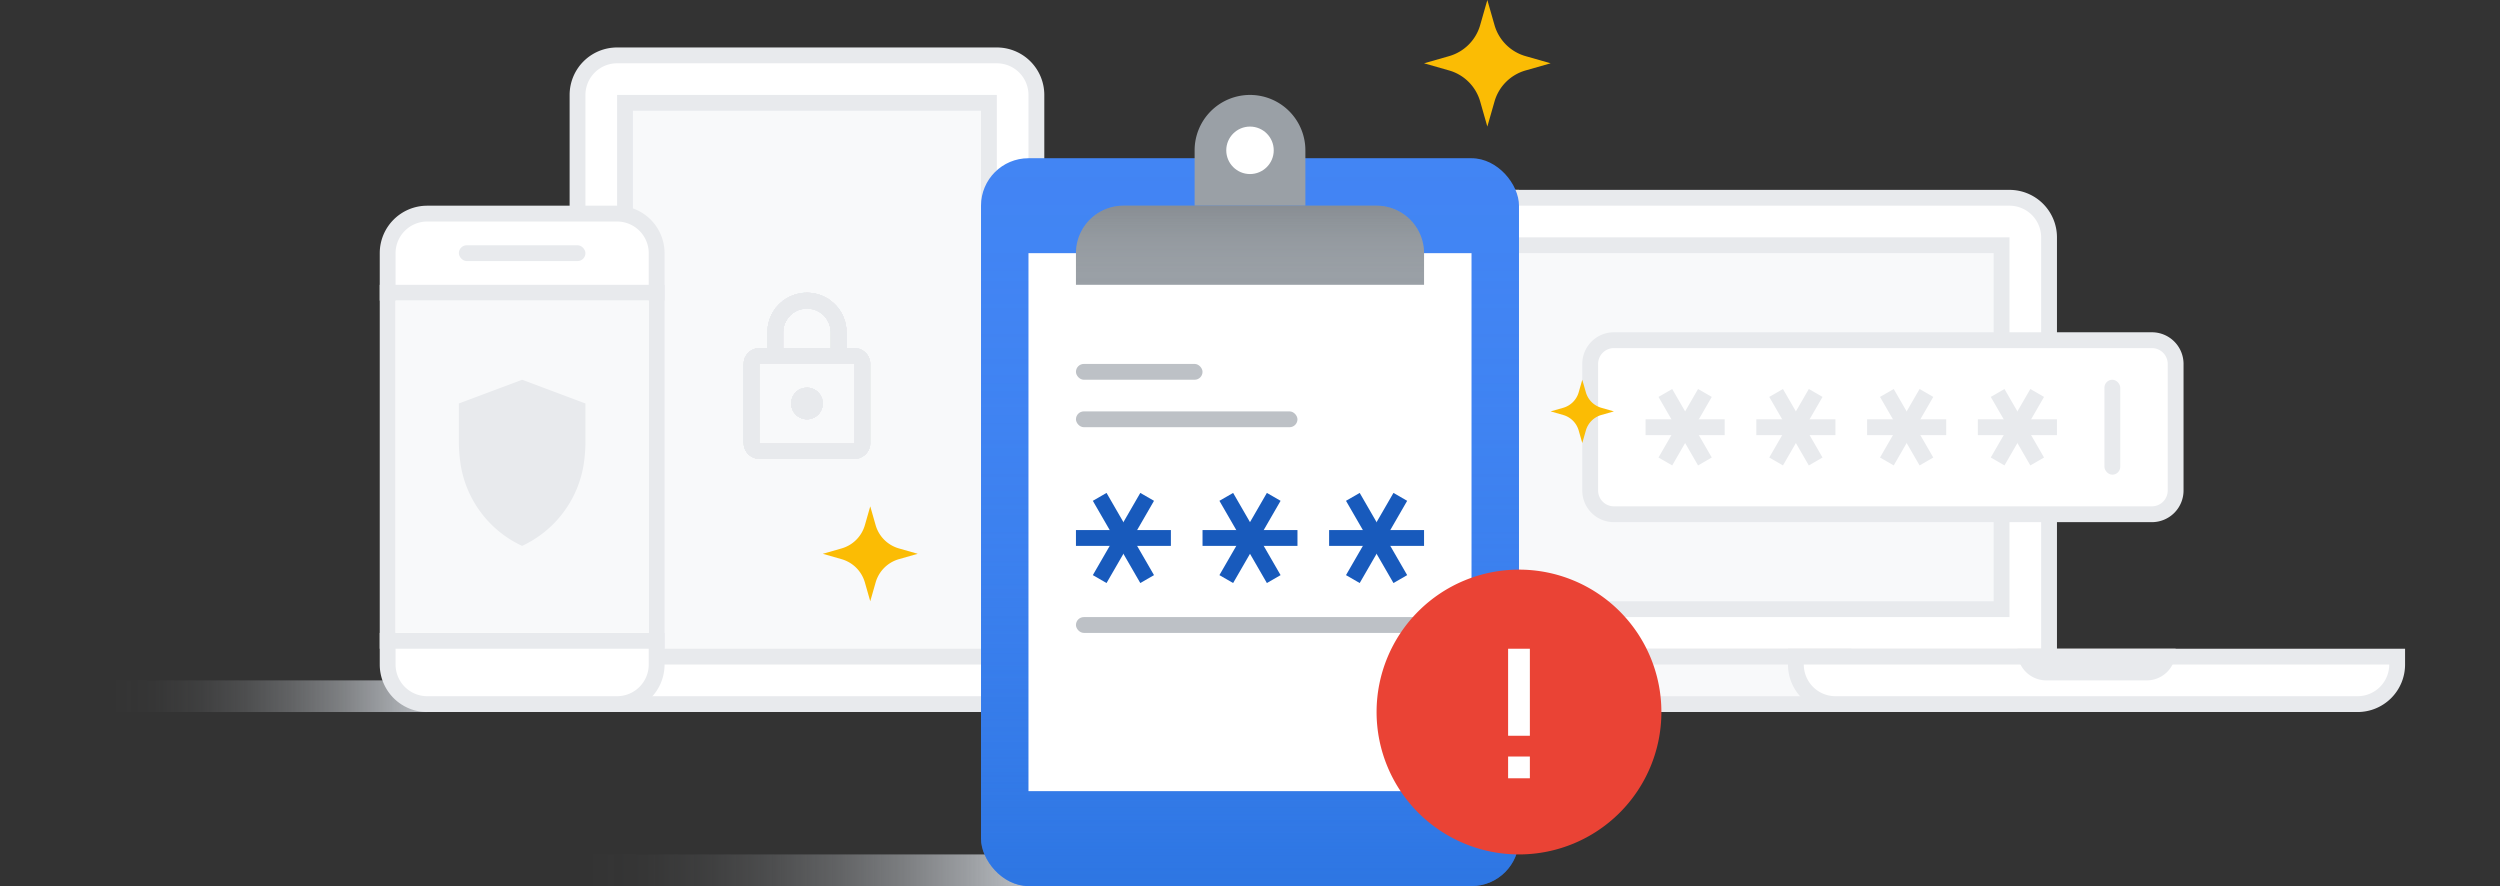 <svg xmlns="http://www.w3.org/2000/svg" xmlns:xlink="http://www.w3.org/1999/xlink" width="316" height="112"><rect width="100%" height="100%" fill="#333333" stroke="none"/><defs><linearGradient id="a" x1="14" y1="88" x2="54" y2="88" gradientUnits="userSpaceOnUse"><stop offset="0" stop-color="#bdc1c6" stop-opacity="0"/><stop offset=".137" stop-color="#bdc1c6" stop-opacity=".021"/><stop offset=".279" stop-color="#bdc1c6" stop-opacity=".084"/><stop offset=".424" stop-color="#bdc1c6" stop-opacity=".189"/><stop offset=".57" stop-color="#bdc1c6" stop-opacity=".336"/><stop offset=".718" stop-color="#bdc1c6" stop-opacity=".525"/><stop offset=".864" stop-color="#bdc1c6" stop-opacity=".753"/><stop offset="1" stop-color="#bdc1c6"/></linearGradient><linearGradient id="e" x1="74" y1="110" x2="130" y2="110" xlink:href="#a"/><linearGradient id="f" x1="158" y1="20" x2="158" y2="112" gradientUnits="userSpaceOnUse"><stop offset="0" stop-color="#1967d2" stop-opacity="0"/><stop offset=".133" stop-color="#1967d2" stop-opacity=".02"/><stop offset=".271" stop-color="#1967d2" stop-opacity=".079"/><stop offset=".411" stop-color="#1967d2" stop-opacity=".178"/><stop offset=".553" stop-color="#1967d2" stop-opacity=".317"/><stop offset=".696" stop-color="#1967d2" stop-opacity=".495"/><stop offset=".841" stop-color="#1967d2" stop-opacity=".713"/><stop offset=".983" stop-color="#1967d2" stop-opacity=".967"/><stop offset="1" stop-color="#1967d2"/></linearGradient><linearGradient id="g" x1="158" y1="26" x2="158" y2="36" gradientUnits="userSpaceOnUse"><stop offset="0" stop-color="#5f6368"/><stop offset=".003" stop-color="#5f6368" stop-opacity=".994"/><stop offset=".206" stop-color="#5f6368" stop-opacity=".638"/><stop offset=".41" stop-color="#5f6368" stop-opacity=".359"/><stop offset=".611" stop-color="#5f6368" stop-opacity=".16"/><stop offset=".809" stop-color="#5f6368" stop-opacity=".04"/><stop offset="1" stop-color="#5f6368" stop-opacity="0"/></linearGradient><clipPath id="b"><path d="M102 53a2 2 0 1 0-2-2 2.006 2.006 0 0 0 2 2zm6 3H96V46h12zm-9-14a3 3 0 0 1 6 0v2h-6zm9 2h-1v-2a5 5 0 0 0-10 0v2h-1a2.006 2.006 0 0 0-2 2v10a2.006 2.006 0 0 0 2 2h12a2.006 2.006 0 0 0 2-2V46a2.006 2.006 0 0 0-2-2z" fill="#e8eaed"/></clipPath><clipPath id="c"><path fill="#e8eaed" d="M90 36h24v24H90z"/></clipPath><clipPath id="d"><path fill="#e8eaed" d="M94 37h16v21H94z"/></clipPath></defs><g style="isolation:isolate"><path fill="url(#a)" style="mix-blend-mode:multiply" d="M14 86h40v4H14z"/><rect x="73" y="7" width="58" height="82" rx="5" fill="#fff"/><path d="M126 8a4.005 4.005 0 0 1 4 4v72a4.005 4.005 0 0 1-4 4H78a4.005 4.005 0 0 1-4-4V12a4.005 4.005 0 0 1 4-4h48m0-2H78a6 6 0 0 0-6 6v72a6 6 0 0 0 6 6h48a6 6 0 0 0 6-6V12a6 6 0 0 0-6-6z" fill="#e8eaed"/><path fill="#f8f9fa" d="M79 13h46v70H79z"/><path d="M124 14v68H80V14h44m2-2H78v72h48V12z" fill="#e8eaed"/><rect x="49" y="27" width="34" height="62" rx="5" fill="#fff"/><path d="M78 28a4.005 4.005 0 0 1 4 4v52a4.005 4.005 0 0 1-4 4H54a4.005 4.005 0 0 1-4-4V32a4.005 4.005 0 0 1 4-4h24m0-2H54a6 6 0 0 0-6 6v52a6 6 0 0 0 6 6h24a6 6 0 0 0 6-6V32a6 6 0 0 0-6-6z" fill="#e8eaed"/><path fill="#e8eaed" d="M48 36h36v2H48zm0 44h36v2H48z"/><path fill="#f8f9fa" d="M50 38h32v42H50z"/><rect x="58" y="31" width="16" height="2" rx="1" fill="#e8eaed"/><path d="M65.992 69a13.748 13.748 0 0 0 7.835-10.635A20.574 20.574 0 0 0 74 56.074V51l-8-3-8 3v5.074a20.574 20.574 0 0 0 .173 2.291A13.715 13.715 0 0 0 65.993 69zM102 53a2 2 0 1 0-2-2 2.006 2.006 0 0 0 2 2zm6 3H96V46h12zm-9-14a3 3 0 0 1 6 0v2h-6zm9 2h-1v-2a5 5 0 0 0-10 0v2h-1a2.006 2.006 0 0 0-2 2v10a2.006 2.006 0 0 0 2 2h12a2.006 2.006 0 0 0 2-2V46a2.006 2.006 0 0 0-2-2z" fill="#e8eaed"/><g clip-path="url(#b)"><path fill="#e8eaed" d="M90 36h24v24H90z"/><g style="isolation:isolate" clip-path="url(#c)"><path fill="#e8eaed" d="M90 36h24v24H90z"/><g clip-path="url(#c)"><path fill="#e8eaed" d="M90 36h24v24H90z"/><g clip-path="url(#c)"><path fill="#e8eaed" d="M94 37h16v21H94z"/><g clip-path="url(#d)"><path fill="#e8eaed" d="M85 31h34v34H85z"/></g></g></g></g></g><path fill="none" d="M90 36h24v24H90z"/><path fill="url(#e)" style="mix-blend-mode:multiply" d="M74 108h56v4H74z"/><path d="M181 83V30a5.006 5.006 0 0 1 5-5h5v58z" fill="#f8f9fa"/><path d="M190 26v56h-8V30a4.005 4.005 0 0 1 4-4h4m2-2h-6a6 6 0 0 0-6 6v54h12V24z" fill="#e8eaed"/><path d="M185 83V30a5.006 5.006 0 0 1 5-5h64a5.006 5.006 0 0 1 5 5v53z" fill="#fff"/><path d="M254 26a4.005 4.005 0 0 1 4 4v52h-72V30a4.005 4.005 0 0 1 4-4h64m0-2h-64a6 6 0 0 0-6 6v54h76V30a6 6 0 0 0-6-6z" fill="#e8eaed"/><path d="M186 89a5.006 5.006 0 0 1-5-5v-1h52v6z" fill="#f8f9fa"/><path d="M232 84v4h-46a4.005 4.005 0 0 1-4-4h50m2-2h-54v2a6 6 0 0 0 6 6h48v-8z" fill="#e8eaed"/><path d="M232 89a5.006 5.006 0 0 1-5-5v-1h76v1a5.006 5.006 0 0 1-5 5z" fill="#fff"/><path d="M302 84a4.005 4.005 0 0 1-4 4h-66a4.005 4.005 0 0 1-4-4h74m2-2h-78v2a6 6 0 0 0 6 6h66a6 6 0 0 0 6-6v-2z" fill="#e8eaed"/><path d="M271.349 86h-12.697A3.651 3.651 0 0 1 255 82.349V82h20v.348A3.651 3.651 0 0 1 271.349 86z" fill="#e8eaed"/><path fill="#f8f9fa" d="M191 31h62v46h-62z"/><path d="M252 32v44h-60V32h60m2-2h-64v48h64V30z" fill="#e8eaed"/><rect x="124" y="20" width="68" height="92" rx="6" fill="#4285f4"/><rect x="124" y="20" width="68" height="92" rx="6" opacity=".5" fill="url(#f)" style="mix-blend-mode:multiply"/><path fill="#fff" d="M130 32h56v68h-56z"/><g fill="#185abc"><path d="M136 67h12v2h-12z"/><path d="m138.134 72.696 6-10.392 1.732 1-6 10.392z"/><path d="m144.134 73.696-6-10.392 1.732-1 6 10.392z"/></g><path fill="none" d="M136 62h12v12h-12z"/><g fill="#185abc"><path d="M152 67h12v2h-12z"/><path d="m154.134 72.696 6-10.392 1.732 1-6 10.392z"/><path d="m160.134 73.696-6-10.392 1.732-1 6 10.392z"/></g><path fill="none" d="M152 62h12v12h-12z"/><g fill="#185abc"><path d="M168 67h12v2h-12z"/><path d="m170.134 72.696 6-10.392 1.732 1-6 10.392z"/><path d="m176.134 73.696-6-10.392 1.732-1 6 10.392z"/></g><path fill="none" d="M168 62h12v12h-12z"/><rect x="136" y="78" width="44" height="2" rx="1" fill="#bdc1c6"/><rect x="136" y="46" width="16" height="2" rx="1" fill="#bdc1c6"/><rect x="136" y="52" width="28" height="2" rx="1" fill="#bdc1c6"/><rect x="201" y="43" width="74" height="22" rx="3" fill="#fff"/><path d="M272 44a2.002 2.002 0 0 1 2 2v16a2.002 2.002 0 0 1-2 2h-68a2.002 2.002 0 0 1-2-2V46a2.002 2.002 0 0 1 2-2h68m0-2h-68a4 4 0 0 0-4 4v16a4 4 0 0 0 4 4h68a4 4 0 0 0 4-4V46a4 4 0 0 0-4-4z" fill="#e8eaed"/><rect x="266" y="48" width="2" height="12" rx="1" fill="#e8eaed"/><path fill="#e8eaed" d="M208 53h10v2h-10z"/><path fill="#e8eaed" d="m209.634 57.83 5-8.66 1.732 1-5 8.66z"/><path fill="#e8eaed" d="m214.634 58.83-5-8.66 1.732-1 5 8.66z"/><path fill="none" d="M208 49h10v10h-10z"/><path fill="#e8eaed" d="M222 53h10v2h-10z"/><path fill="#e8eaed" d="m223.634 57.83 5-8.66 1.732 1-5 8.66z"/><path fill="#e8eaed" d="m228.634 58.83-5-8.66 1.732-1 5 8.66z"/><path fill="none" d="M222 49h10v10h-10z"/><path fill="#e8eaed" d="M236 53h10v2h-10z"/><path fill="#e8eaed" d="m237.634 57.83 5-8.66 1.732 1-5 8.66z"/><path fill="#e8eaed" d="m242.634 58.83-5-8.66 1.732-1 5 8.66z"/><path fill="none" d="M236 49h10v10h-10z"/><path fill="#e8eaed" d="M250 53h10v2h-10z"/><path fill="#e8eaed" d="m251.634 57.83 5-8.66 1.732 1-5 8.66z"/><path fill="#e8eaed" d="m256.634 58.83-5-8.66 1.732-1 5 8.66z"/><path fill="none" d="M250 49h10v10h-10z"/><path fill="none" d="M0 0h316v112H0z"/><path d="M192 72a18 18 0 1 0 18 18 18 18 0 0 0-18-18z" fill="#ea4335"/><path fill="#fff" d="M193.375 93h-2.75V82h2.75v11zm0 5.375h-2.75v-2.75h2.75v2.75z"/><path fill="none" d="M190 95h4v4h-4zm0-14h4v13h-4z"/><path d="M158 12a7 7 0 0 1 7 7v7h-14v-7a7 7 0 0 1 7-7z" fill="#9aa0a6"/><circle cx="158" cy="19" r="3" fill="#fff"/><path d="M142 26h32a6 6 0 0 1 6 6v4h-44v-4a6 6 0 0 1 6-6z" fill="#9aa0a6"/><path d="M174 26h-32a6 6 0 0 0-6 6v4h44v-4a6 6 0 0 0-6-6z" opacity=".3" fill="url(#g)" style="mix-blend-mode:multiply"/><path d="M192.83 8.906 196 8l-3.17-.906a5.715 5.715 0 0 1-3.924-3.924L188 0l-.906 3.17a5.715 5.715 0 0 1-3.924 3.924L180 8l3.17.906a5.715 5.715 0 0 1 3.925 3.924L188 16l.906-3.17a5.715 5.715 0 0 1 3.924-3.924zm9.585 43.547L204 52l-1.585-.453a2.857 2.857 0 0 1-1.962-1.962L200 48l-.453 1.585a2.857 2.857 0 0 1-1.962 1.962L196 52l1.585.453a2.857 2.857 0 0 1 1.962 1.962L200 56l.453-1.585a2.857 2.857 0 0 1 1.962-1.962zM113.623 70.68 116 70l-2.377-.68a4.286 4.286 0 0 1-2.944-2.943L110 64l-.68 2.377a4.286 4.286 0 0 1-2.943 2.944L104 70l2.377.68a4.286 4.286 0 0 1 2.944 2.943L110 76l.68-2.377a4.286 4.286 0 0 1 2.943-2.944z" fill="#fbbc04"/></g></svg>